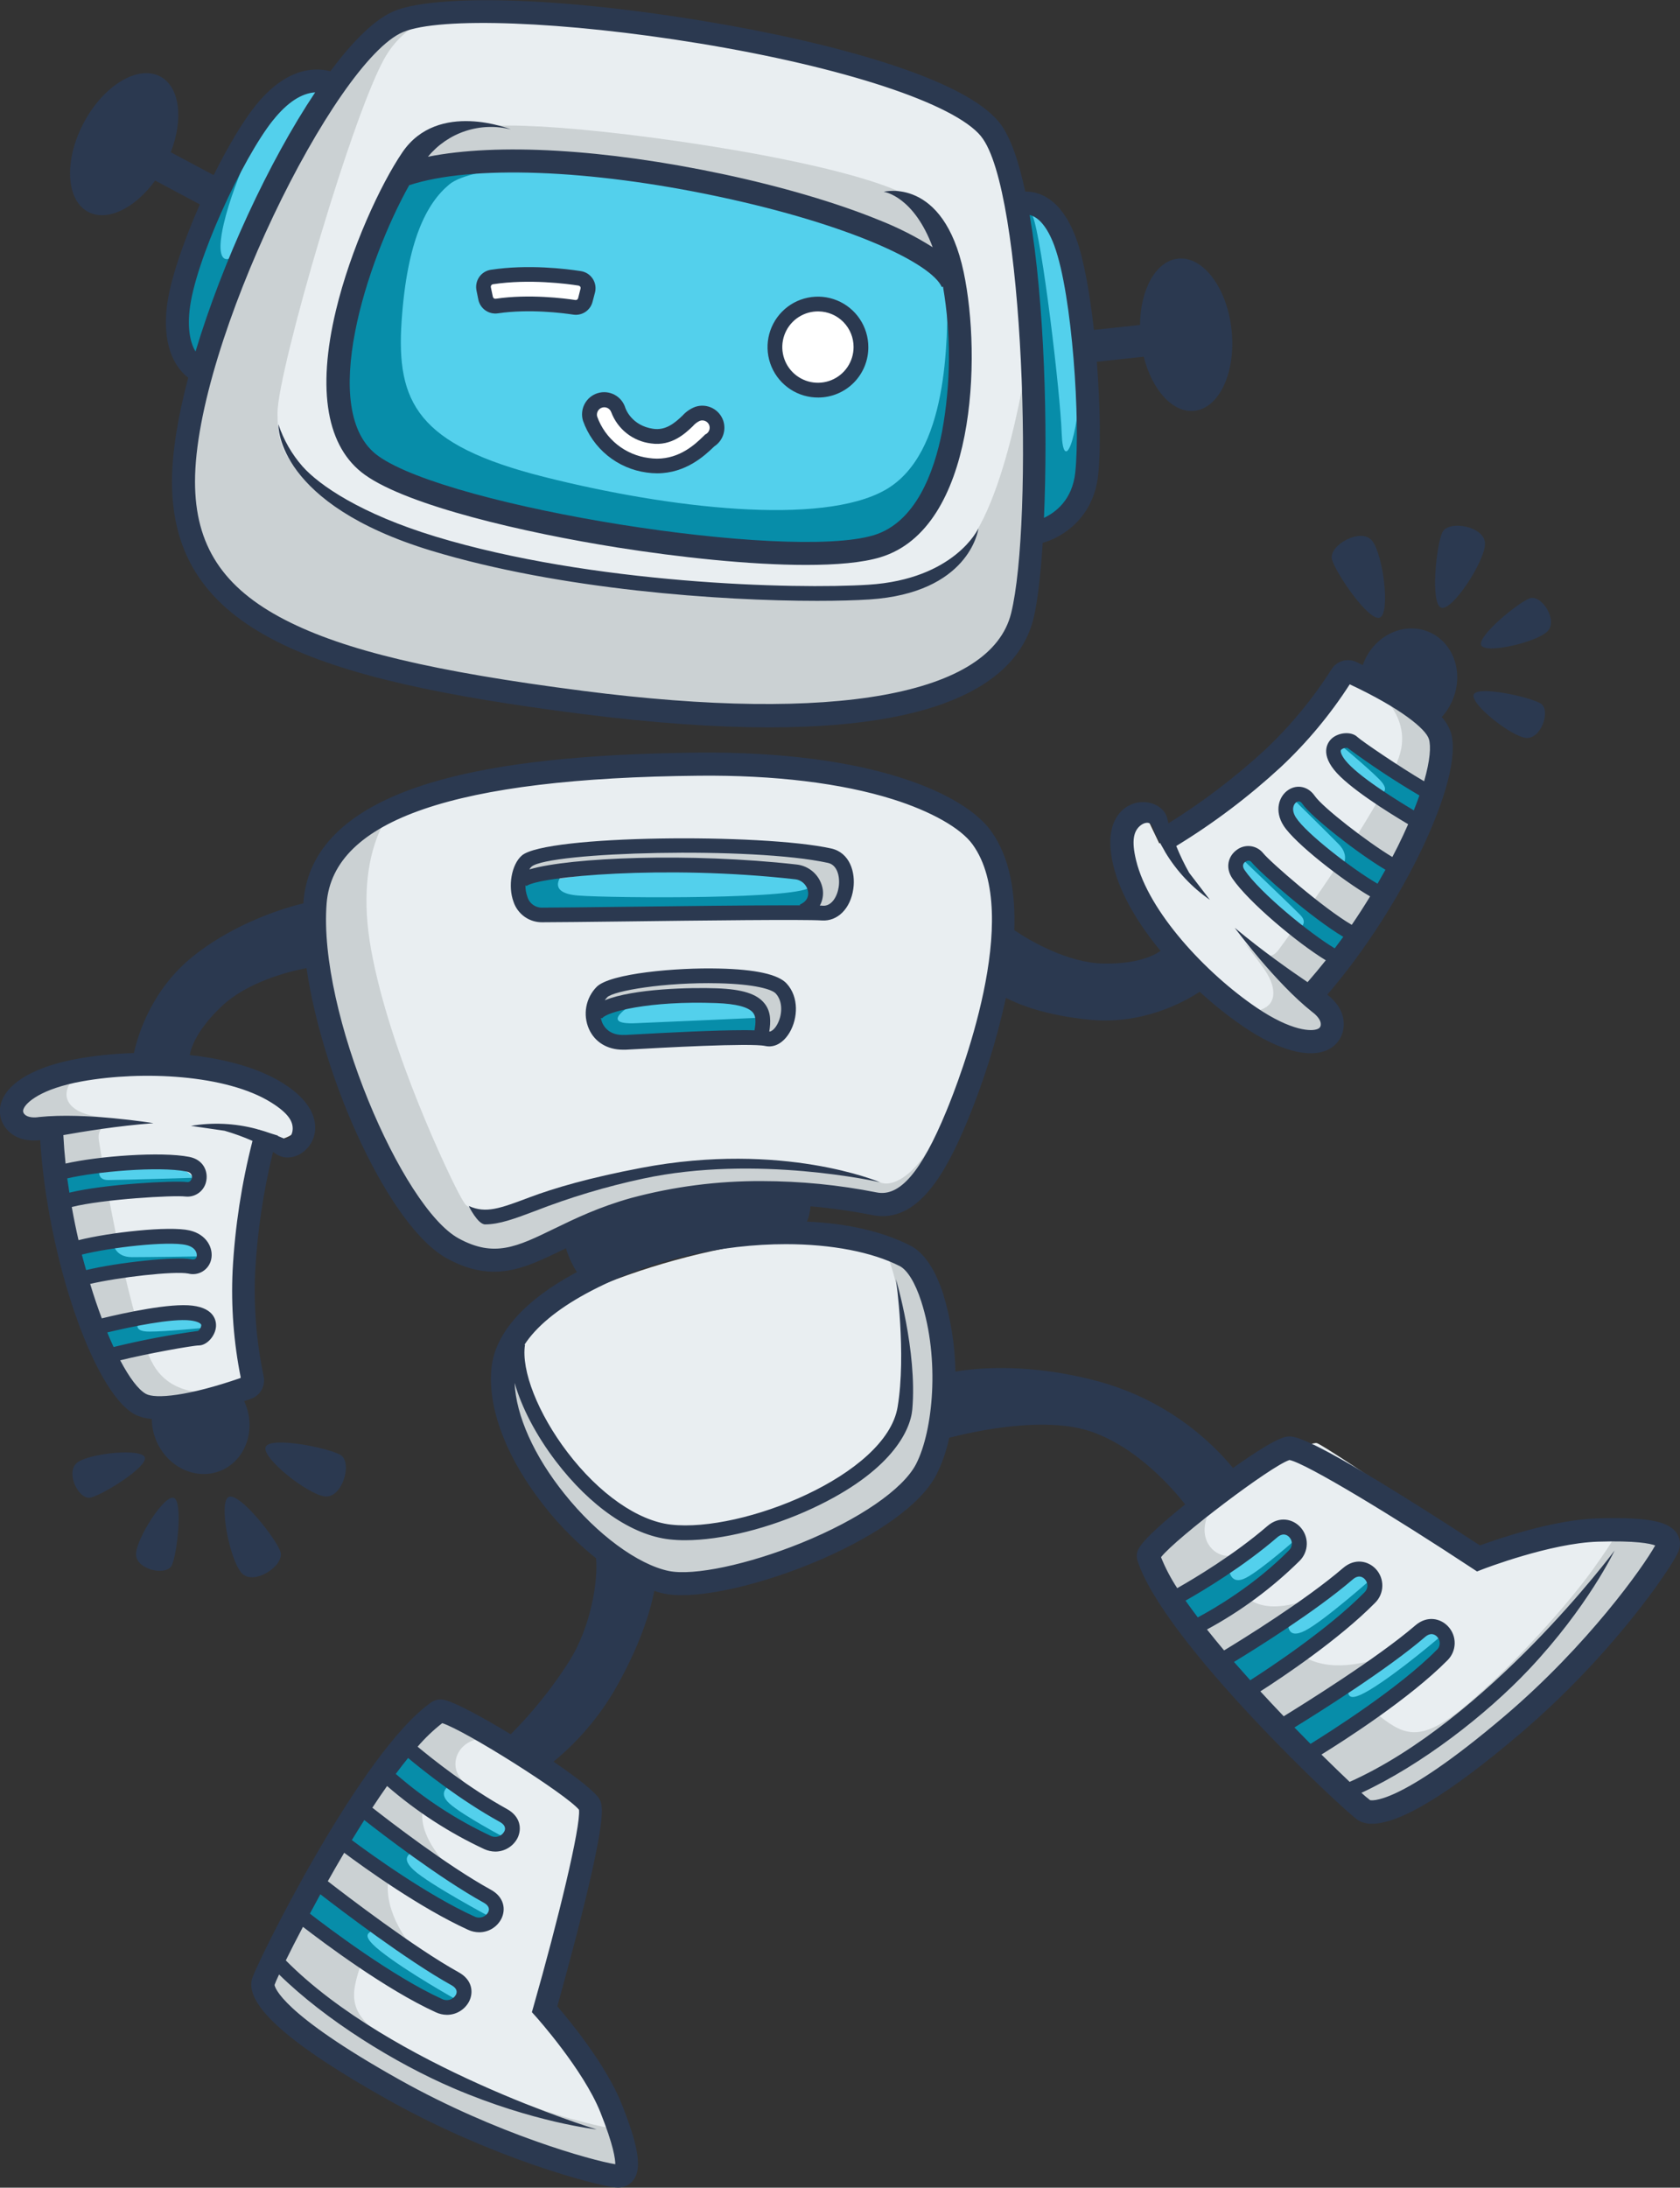 <svg width="282" height="367" viewBox="0 0 282 367" fill="none" xmlns="http://www.w3.org/2000/svg">
<rect x="0" y="0" width="282" height="367" fill="#333333" stroke="none"/>
<g clip-path="url(#clip0_2_87)">
<path d="M136.525 207.771C149.917 207.771 157.257 213.794 157.926 223.824C158.596 233.855 157.926 245.903 147.891 253.93C137.855 261.956 115.798 270.657 105.093 261.961C94.388 253.265 79.676 235.199 84.362 226.498C89.047 217.798 118.467 207.771 136.525 207.771Z" fill="#E9EEF1"/>
<path d="M168.622 149.565C171.089 166.837 158.591 201.75 149.229 201.75C139.868 201.75 120.475 193.723 103.085 204.428C85.696 215.133 75.665 214.463 66.303 198.406C56.941 182.349 48.913 151.574 57.592 140.869C66.271 130.164 113.767 126.816 132.491 128.825C151.215 130.834 166.633 135.516 168.622 149.565Z" fill="#E9EEF1"/>
<path d="M165.257 19.103C176.966 30.165 175.288 98.049 168.599 107.415C161.91 116.781 135.833 124.812 86.993 115.441C38.153 106.071 28.81 98.049 32.152 74.622C35.494 51.194 56.909 6.38 69.604 3.036C82.299 -0.307 153.241 7.728 165.257 19.103Z" fill="#E9EEF1"/>
<path d="M159.261 44.525C159.261 44.525 162.273 40.177 154.58 34.155C146.887 28.133 111.778 22.781 94.063 21.442C76.348 20.102 70.319 22.446 68.98 25.111L67.646 27.785C67.646 27.785 84.366 24.441 108.449 29.124C132.532 33.807 156.546 41.457 156.546 41.457L159.261 44.525Z" fill="#CBD1D3"/>
<path d="M172.638 58.909C172.638 58.909 168.622 87.68 160.26 93.367C151.898 99.054 141.202 100.389 128.168 99.389C115.134 98.389 82.358 96.71 65.303 88.349C48.248 79.988 46.58 76.305 46.58 69.279C46.58 62.252 59.618 17.451 64.969 9.067C66.491 6.67 68.627 4.725 71.156 3.435C73.685 2.144 76.513 1.555 79.346 1.729C79.346 1.729 67.311 -0.61 60.623 8.086C53.934 16.782 38.217 49.566 33.536 62.945C28.856 76.323 31.533 93.39 36.549 97.738C41.564 102.086 64.973 114.799 79.681 115.134C94.388 115.469 136.53 123.495 152.576 117.473C168.622 111.451 172.638 100.077 172.973 98.072C173.308 96.068 172.638 58.909 172.638 58.909Z" fill="#CBD1D3"/>
<path d="M141.876 146.221C141.876 150.904 140.757 153.133 138.529 153.133C136.301 153.133 91.715 153.803 89.712 153.133C87.708 152.463 85.251 147.111 87.479 144.657C89.707 142.203 134.517 141.758 138.084 143.098C141.651 144.437 141.876 146.221 141.876 146.221Z" fill="#CBD1D3"/>
<path d="M132.065 167.851C133.156 173.098 129.612 173.873 128.498 174.098C127.384 174.323 104.199 176.772 101.971 174.556C99.743 172.341 98.849 169.874 100.188 167.218C101.526 164.563 117.797 163.398 117.797 163.398C117.797 163.398 130.95 162.48 132.065 167.851Z" fill="#CBD1D3"/>
<path d="M158.839 186.445C155.038 197.067 149.743 199.356 147.707 198.324C145.672 197.292 130.52 194.388 117.591 195.283C104.662 196.177 85.265 204.873 81.698 203.538C78.131 202.204 78.576 203.08 77.017 200.195C75.458 197.31 65.422 176.552 62.305 159.375C59.187 142.199 66.317 135.292 66.317 135.292C66.317 135.292 52.475 140.644 52.934 149.565C53.392 158.486 61.402 189.261 64.079 194.168C66.757 199.076 75.669 208.441 75.669 208.441C75.669 208.441 84.811 211.785 89.267 209.776C93.723 207.767 115.798 201.062 120.699 200.41C125.6 199.759 130.061 199.521 130.061 199.521C130.061 199.521 144.998 202.419 149.234 201.75C153.47 201.08 156.812 196.173 157.028 195.283C157.243 194.393 158.839 186.445 158.839 186.445Z" fill="#CBD1D3"/>
<path d="M148.34 209.556C150.793 213.344 151.907 224.274 152.127 228.956C152.347 233.639 152.352 240.556 143.21 246.573C134.068 252.59 120.919 258.842 109.783 256.163C98.647 253.485 90.835 239.193 90.835 239.193L85.26 229.603C85.26 229.603 85.26 238.079 87.268 241.867C89.276 245.656 101.311 259.489 105.102 261.942C108.894 264.396 116.917 267.07 121.149 265.511C125.38 263.951 147.895 254.581 151.911 249.673C155.928 244.766 157.463 238.322 157.463 238.322L156.574 217.362L152.796 211.097L148.34 209.556Z" fill="#CBD1D3"/>
<path d="M159.261 44.526C162.928 52.217 160.265 80.988 153.576 87.345C146.887 93.702 116.44 93.032 91.715 87.345C66.99 81.657 55.602 79.314 56.272 64.596C56.941 49.878 64.982 31.142 68.976 29.138C72.969 27.134 103.085 24.79 126.824 31.812C150.564 38.834 159.261 44.526 159.261 44.526Z" fill="#53D0EC"/>
<path d="M55.602 14.085C55.602 14.085 52.595 9.402 45.906 18.433C39.217 27.464 31.528 40.847 30.19 49.208C28.851 57.569 33.857 60.583 33.857 60.583L55.602 14.085Z" fill="#53D0EC"/>
<path d="M171.3 34.825C171.3 34.825 175.981 32.147 178.323 40.847C180.666 49.548 183.678 67.449 180.501 79.24C177.324 91.032 173.624 89.014 173.624 89.014L171.3 34.825Z" fill="#53D0EC"/>
<path d="M129.836 145.886C136.645 146.244 140.202 150.569 135.521 152.239C130.84 153.908 92.05 155.027 89.712 153.133C89.042 152.581 88.544 151.848 88.279 151.021C88.014 150.193 87.993 149.308 88.217 148.469C88.217 148.469 104.424 144.547 129.836 145.886Z" fill="#53D0EC"/>
<path d="M126.824 168.631C129.305 171.841 128.498 173.648 123.157 174.318C117.816 174.987 102.76 176.996 101.086 172.648C99.413 168.3 108.422 167.296 108.422 167.296C108.422 167.296 124.486 165.622 126.824 168.631Z" fill="#53D0EC"/>
<path d="M159.04 48.539C159.04 57.014 159.261 76.195 148.56 82.213C137.86 88.23 112.447 85.336 91.252 79.984C70.058 74.631 66.495 67.495 67.412 53.891C68.329 40.288 71.648 34.045 75.44 30.922C79.231 27.799 94.608 27.574 93.939 27.574C93.269 27.574 71.424 24.675 66.743 30.922C62.062 37.169 54.259 61.922 58.032 70.173C61.805 78.424 68.522 81.098 68.522 81.098C68.522 81.098 116.014 92.917 127.159 93.142C138.304 93.367 148.785 92.472 152.374 88.459C155.964 84.446 160.627 72.177 160.627 72.177L159.04 48.539Z" fill="#078DA9"/>
<path d="M181.556 62.142C180.886 74.856 178.433 79.314 178.209 72.627C177.984 65.939 174.935 40.182 173.34 36.224C171.744 32.266 171.075 39.843 171.075 39.843L173.642 89.014L180.662 85.781L182.89 73.292L181.556 62.142Z" fill="#078DA9"/>
<path d="M41.11 40.732C38.882 44.301 35.76 45.415 37.544 37.614C39.327 29.812 44.879 18.878 44.879 18.878C44.879 18.878 33.509 32.926 31.281 46.085C29.053 59.243 33.509 62.922 33.509 62.922L41.11 40.732Z" fill="#078DA9"/>
<path d="M136.076 148.67C135.407 150.904 102.861 150.679 97.066 150.234C91.271 149.79 94.613 146.441 94.613 146.441C94.613 146.441 86.819 147.359 87.034 148.895C87.25 150.432 89.712 153.133 89.712 153.133C89.712 153.133 128.942 153.592 132.734 153.133C136.525 152.674 136.076 148.67 136.076 148.67Z" fill="#078DA9"/>
<path d="M127.384 170.736C127.384 170.736 112.672 171.406 106.652 171.653C100.632 171.901 105.313 168.975 107.11 167.86C108.908 166.746 99.087 169.869 99.532 171.208C99.977 172.548 102.43 174.997 103.544 174.772C104.658 174.547 124.055 173.657 126.503 173.657C128.952 173.657 127.384 170.736 127.384 170.736Z" fill="#078DA9"/>
<path d="M25.843 178.666C37.378 178.666 46.406 180.675 49.418 185.192C52.43 189.71 47.584 190.99 47.584 190.99L43.366 189.499C42.103 196.693 41.446 203.981 41.404 211.285C41.426 217.93 41.105 224.573 40.441 231.185C40.441 231.185 25.857 237.377 22.345 233.864C18.834 230.351 14.318 219.311 13.818 217.307C13.318 215.302 11.663 200.075 11.663 200.075L10.65 190.444C10.65 190.444 -0.225 189.21 2.283 185.197C4.791 181.184 11.796 178.666 25.843 178.666Z" fill="#E9EEF1"/>
<path d="M13.245 179.909C9.013 183.922 11.911 186.6 15.922 187.247C19.934 187.894 23.056 188.164 23.056 188.164C23.056 188.164 15.922 187.05 16.592 191.288C17.261 195.526 21.942 223.622 26.178 229.644C30.414 235.666 38.882 232.988 38.882 232.988C38.882 232.988 24.84 238.34 21.493 235.221C18.146 232.103 12.355 216.486 12.131 215.596C11.906 214.706 9.678 203.327 9.458 201.993C9.238 200.658 8.344 189.504 8.344 189.504C8.344 189.504 2.324 189.962 2.1 186.605C1.875 183.248 4.777 181.473 4.777 181.473L13.245 179.909Z" fill="#CBD1D3"/>
<path d="M31.308 196.526C33.958 198.273 31.528 199.076 27.512 199.076C23.496 199.076 9.458 201.974 9.458 201.974L10.127 197.388C10.127 197.388 25.426 192.641 31.308 196.526Z" fill="#53D0EC"/>
<path d="M33.087 208.441C35.54 210.895 33.312 212.679 31.529 212.23C29.745 211.78 15.253 215.128 13.914 214.683C12.576 214.238 12.356 210.001 12.356 210.001C12.356 210.001 21.273 208.216 23.725 207.992C26.178 207.767 33.087 208.441 33.087 208.441Z" fill="#53D0EC"/>
<path d="M33.532 220.93C35.934 222.21 34.646 224.274 33.312 224.274C31.978 224.274 17.926 227.617 17.926 227.617C17.926 227.617 16.142 223.604 16.592 222.934C17.041 222.265 30.19 219.146 33.532 220.93Z" fill="#53D0EC"/>
<path d="M32.207 197.59C32.207 197.59 20.379 197.957 18.151 197.957C15.922 197.957 16.812 195.728 16.812 195.728L7.675 197.957L9.458 201.974C9.458 201.974 24.17 198.626 27.512 199.076C29.063 199.317 30.625 199.47 32.193 199.534L32.207 197.59Z" fill="#078DA9"/>
<path d="M33.037 210.767C33.037 210.767 25.059 210.895 22.162 210.895C19.265 210.895 19.044 208.661 19.044 208.661L11.461 210.895L13.47 213.569L26.178 212.473L32.862 212.248L33.037 210.767Z" fill="#078DA9"/>
<path d="M23.276 221.82C23.276 221.82 22.162 223.384 25.059 223.384C27.957 223.384 34.646 222.714 34.646 222.714C34.646 222.714 33.312 224.943 32.642 224.719C31.973 224.494 19.044 227.617 19.044 227.617L16.592 222.934L24.17 220.93L23.276 221.82Z" fill="#078DA9"/>
<path d="M199.156 161.586C191.064 153.367 186.154 145.533 187.236 140.208C188.318 134.883 192.66 137.456 192.66 137.456L194.599 141.506C200.601 137.359 206.245 132.715 211.47 127.623C216.187 122.936 221.143 118.496 226.32 114.322C226.32 114.322 240.963 120.372 240.926 125.33C240.89 130.288 236.195 141.259 235.118 143.024C234.04 144.79 224.367 156.655 224.367 156.655L218.214 164.136C218.214 164.136 224.967 172.754 220.346 173.767C215.725 174.781 209.013 171.593 199.156 161.586Z" fill="#E9EEF1"/>
<path d="M208.871 169.704C214.702 169.901 214.574 165.961 212.236 162.632C209.898 159.302 207.862 156.921 207.862 156.921C207.862 156.921 212.075 162.788 214.624 159.339C217.173 155.89 233.88 132.829 235.209 125.587C236.539 118.345 228.676 114.18 228.676 114.18C228.676 114.18 242.343 120.436 242.467 125.009C242.591 129.582 235.539 144.671 235.063 145.455C234.586 146.24 228.048 155.812 227.269 156.921C226.489 158.031 219.159 166.48 219.159 166.48C219.159 166.48 223.702 170.456 221.474 172.965C219.246 175.474 215.945 174.657 215.945 174.657L208.871 169.704Z" fill="#CBD1D3"/>
<path d="M208.036 145.157C207.422 142.043 209.701 143.213 212.516 146.074C215.33 148.936 227.25 156.908 227.25 156.908L223.528 159.66C223.528 159.66 209.412 152.092 208.036 145.157Z" fill="#53D0EC"/>
<path d="M215.275 135.53C215.275 132.058 218.136 132.397 219.067 133.98C219.998 135.562 232.555 143.543 233.174 144.808C233.793 146.074 230.937 149.207 230.937 149.207C230.937 149.207 223.409 144.107 221.529 142.515C219.649 140.924 215.275 135.53 215.275 135.53Z" fill="#53D0EC"/>
<path d="M223.853 126.444C223.083 123.835 225.453 123.303 226.393 124.257C227.333 125.211 239.569 132.87 239.569 132.87C239.569 132.87 237.96 136.961 237.172 137.112C236.383 137.264 224.931 130.081 223.853 126.444Z" fill="#53D0EC"/>
<path d="M208.165 143.772C208.165 143.772 216.729 151.931 218.292 153.527C219.855 155.124 217.641 156.045 217.641 156.045L225.646 160.994L227.25 156.908C227.25 156.908 214.546 148.771 212.516 146.074C211.596 144.797 210.606 143.572 209.549 142.405L208.165 143.772Z" fill="#078DA9"/>
<path d="M216.963 133.929C216.963 133.929 222.652 139.525 224.688 141.593C226.723 143.662 225.288 145.382 225.288 145.382L232.193 149.216L232.688 145.909L222.978 137.654L218.127 133.044L216.963 133.929Z" fill="#078DA9"/>
<path d="M231.684 133.127C231.684 133.127 233.577 132.829 231.546 130.76C229.515 128.692 224.344 124.412 224.344 124.412C224.344 124.412 226.87 123.802 227.177 124.412C227.484 125.022 238.785 132.067 238.785 132.067L237.172 137.112L230.423 133.127H231.684Z" fill="#078DA9"/>
<path d="M70.984 289.067C76.485 286.058 99.573 302.615 99.573 304.624C99.573 306.633 92.05 336.729 92.05 336.729C92.05 336.729 109.971 359.304 103.269 363.069C96.566 366.835 58.436 346.764 52.934 342.27C49.176 339.116 45.629 335.719 42.316 332.102L70.984 289.067Z" fill="#E9EEF1"/>
<path d="M81.46 291.626C77.228 291.626 75.445 295.414 77.003 297.868C78.562 300.322 79.901 300.992 79.901 300.992C79.901 300.992 71.878 298.983 70.984 303.445C70.09 307.908 74.775 312.586 74.775 312.586C74.775 312.586 66.064 309.467 65.189 315.265C64.313 321.062 69.2 326.639 69.2 326.639C69.2 326.639 62.736 323.071 60.728 329.088C58.72 335.106 57.83 338.234 67.417 343.586C77.003 348.938 89.263 353.621 95.727 355.405C102.191 357.19 103.755 357.19 103.755 357.19C103.755 357.19 105.758 362.097 104.424 363.881C103.09 365.665 94.168 362.317 94.168 362.317L67.862 351.837C67.862 351.837 47.579 338.679 47.13 337.789L43.788 331.097C43.788 331.097 56.716 309.912 56.716 308.798C56.716 307.683 69.2 290.062 69.2 290.062L74.106 287.163L81.46 291.626Z" fill="#CBD1D3"/>
<path d="M68.063 293.653C68.063 293.653 76.774 299.23 81.886 302.574C86.998 305.918 85.453 309.49 83.22 309.49C80.987 309.49 72.075 303.913 72.075 303.913L65.386 298.786L68.063 293.653Z" fill="#53D0EC"/>
<path d="M61.622 304.115C62.291 304.335 70.984 311.912 75.445 314.595C79.905 317.278 82.78 318.608 83.023 319.947C83.266 321.287 81.909 322.621 79.901 322.401C77.893 322.181 70.539 318.383 70.539 318.383L57.83 309.669L61.622 304.115Z" fill="#53D0EC"/>
<path d="M54.488 316.379C54.488 316.379 65.409 325.093 70.076 327.529C74.743 329.964 77.87 332.657 77.654 333.776C77.439 334.895 76.316 336.894 74.308 336.45C72.299 336.005 63.607 330.872 63.607 330.872L50.458 321.287L54.488 316.379Z" fill="#53D0EC"/>
<path d="M75.665 299.428C75.665 299.428 73.212 300.547 75.445 302.551C77.677 304.555 84.806 308.33 84.806 308.33C84.806 308.33 82.353 310.114 81.909 309.449C81.464 308.784 64.744 297.85 64.744 297.85C64.744 297.85 66.527 293.194 68.063 293.653C69.599 294.112 75.665 299.428 75.665 299.428Z" fill="#078DA9"/>
<path d="M69.645 310.582C69.645 310.582 66.748 311.252 69.425 313.701C72.102 316.15 82.129 321.498 82.129 321.498C82.129 321.498 81.015 322.837 79.901 322.392C78.787 321.947 56.716 308.789 56.716 308.789L60.728 303.445L69.645 310.582Z" fill="#078DA9"/>
<path d="M63.405 323.291C63.181 324.208 59.394 323.75 63.864 327.304C68.334 330.859 76.792 335.56 76.792 335.56C76.792 335.56 75.458 336.45 74.34 336.45C73.221 336.45 50.499 321.287 50.499 321.287L52.728 316.379L63.405 323.291Z" fill="#078DA9"/>
<path d="M192.925 263.3C192.008 257.081 219.177 241.4 221.061 242.097C222.945 242.794 248.546 260.314 248.546 260.314C248.546 260.314 275.93 251.352 277.131 258.938C278.332 266.524 246.272 295.318 240.119 298.923C236.545 301.046 232.755 302.783 228.814 304.106L192.925 263.3Z" fill="#E9EEF1"/>
<path d="M202.59 254.572C201.118 258.548 204.052 261.539 206.89 260.924C209.728 260.309 210.824 259.291 210.824 259.291C210.824 259.291 206.157 266.121 210.026 268.51C213.895 270.9 219.915 268.134 219.915 268.134C219.915 268.134 213.955 275.202 219.09 278.055C224.225 280.907 231.143 278.243 231.143 278.243C231.143 278.243 225.554 283.068 230.501 287.039C235.448 291.011 238.061 292.938 246.41 285.806C254.758 278.674 263.409 268.799 267.329 263.355C271.249 257.911 271.79 256.448 271.79 256.448C271.79 256.448 277.085 256.273 278.296 258.149C279.506 260.025 273.253 267.226 273.253 267.226L254.286 288.255C254.286 288.255 234.902 302.711 233.912 302.821L226.48 303.633C226.48 303.633 211.117 284.141 210.072 283.751C209.027 283.361 195.14 265.754 195.14 265.754L192.912 259.956L202.59 254.572Z" fill="#CBD1D3"/>
<path d="M197.808 268.487C197.808 268.487 206.06 262.268 210.97 258.622C215.881 254.976 218.691 257.677 217.916 259.768C217.141 261.86 208.811 268.286 208.811 268.286L201.677 272.78L197.808 268.487Z" fill="#53D0EC"/>
<path d="M207.399 277.523C207.858 276.977 217.967 271.455 222.029 268.203C226.091 264.951 228.346 262.699 229.676 262.951C231.005 263.204 231.798 264.928 230.891 266.735C229.983 268.542 223.876 274.119 223.876 274.119L211.305 283.017L207.399 277.523Z" fill="#53D0EC"/>
<path d="M216.417 288.48C216.417 288.48 228.365 281.27 232.289 277.715C236.213 274.161 239.812 272.179 240.78 272.775C241.747 273.372 243.237 275.115 242.123 276.844C241.009 278.573 233.178 284.939 233.178 284.939L219.622 293.942L216.417 288.48Z" fill="#53D0EC"/>
<path d="M206.331 263.383C206.331 263.383 206.523 266.07 209.178 264.676C211.832 263.282 217.889 257.911 217.889 257.911C217.889 257.911 218.709 260.828 217.93 261.016C217.151 261.204 201.095 273.087 201.095 273.087C201.095 273.087 197.322 269.785 198.285 268.501C199.248 267.217 206.331 263.383 206.331 263.383Z" fill="#078DA9"/>
<path d="M216.252 272.244C216.252 272.244 215.871 275.197 219.099 273.537C222.327 271.877 230.817 264.332 230.817 264.332C230.817 264.332 231.684 265.841 230.877 266.735C230.07 267.63 210.072 283.751 210.072 283.751L206.45 278.128L216.252 272.244Z" fill="#078DA9"/>
<path d="M225.994 282.517C226.755 283.036 225.018 286.434 229.914 283.494C234.811 280.554 242.141 274.234 242.141 274.234C242.141 274.234 242.513 275.798 242.141 276.844C241.77 277.89 219.64 293.947 219.64 293.947L215.816 290.154L225.994 282.517Z" fill="#078DA9"/>
<path d="M137.639 65.27C133.945 65.27 130.951 62.124 130.951 58.243C130.951 54.363 133.945 51.217 137.639 51.217C141.334 51.217 144.328 54.363 144.328 58.243C144.328 62.124 141.334 65.27 137.639 65.27Z" fill="white"/>
<path d="M98.624 46.979C95.282 45.865 82.12 45.415 81.46 46.979C80.799 48.543 82.376 50.547 82.376 50.547L91.293 50.768L97.758 51.437L98.624 46.979Z" fill="white"/>
<path d="M116.459 69.724C116.459 69.724 113.341 73.962 109.123 72.847C104.905 71.733 102.879 67.274 102.879 67.274L99.092 68.164L100.206 73.072L105.332 77.085L112.021 77.979L117.577 75.525L120.695 71.733L118.691 68.834L116.459 69.724Z" fill="white"/>
<path d="M147.785 93.481C144.778 94.399 140.395 94.77 135.288 94.77C125.816 94.77 113.864 93.468 103.654 91.849C87.901 89.349 68.494 84.831 61.26 79.662C54.841 75.076 53.163 65.545 56.386 52.084C58.848 41.801 63.868 30.945 67.554 25.537C73.542 16.754 85.746 21.708 85.746 21.708C83.231 21.075 80.589 21.17 78.126 21.982C75.663 22.794 73.482 24.29 71.836 26.294C83.477 23.969 101.439 24.982 121.35 29.206C131.184 31.293 140.464 34.022 147.483 36.889C150.646 38.126 153.684 39.661 156.556 41.475C153.415 33.027 148.578 32.206 148.34 32.174C148.34 32.174 158.348 29.578 161.759 45.654C164.776 59.927 163.79 88.638 147.785 93.481ZM158.289 48.075L158.091 48.162C156.349 44.2 142.889 37.71 120.534 32.963C98.913 28.376 79.103 27.656 68.687 31.069C61.668 43.59 53.186 69.136 63.511 76.507C75.522 85.102 132.248 94.142 146.662 89.785C153.727 87.643 156.799 79.167 158.124 72.439C159.611 64.394 159.667 56.149 158.289 48.084V48.075Z" fill="#2B3950"/>
<path d="M145.947 100.563C143.655 100.71 140.679 100.797 137.135 100.797C121.153 100.797 94.109 98.962 72.405 92.385C46.557 84.533 46.731 71.663 46.731 71.186C47.599 73.792 48.98 76.197 50.793 78.259C53.599 81.41 60.577 86.207 73.111 90.014C99.303 97.967 133.376 98.889 145.777 98.091C160.265 97.173 164.23 88.661 164.23 88.661C164.18 89.097 162.552 99.471 145.947 100.563Z" fill="#2B3950"/>
<path d="M200.463 68.916C196.85 69.306 193.379 65.412 191.981 59.84L184.114 60.688C184.691 68.137 184.783 75.452 184.343 79.63C183.577 86.909 178.319 90.152 175.027 91.064C174.669 96.632 174.138 101.132 173.464 103.824C171.24 112.735 161.218 122.023 129.107 122.023C120.287 122.023 109.788 121.321 97.336 119.73C52.934 114.01 28.869 106.113 28.869 80.795C28.869 75.883 29.873 69.861 31.593 63.367C29.928 62.087 27.224 58.863 27.975 51.717C28.434 47.309 30.726 40.709 33.541 34.288L26.045 30.289C22.671 34.94 17.995 37.251 14.785 35.541C11.049 33.55 10.728 26.849 14.066 20.579C17.403 14.31 23.148 10.842 26.902 12.833C30.194 14.59 30.836 19.992 28.663 25.538L35.865 29.381C38.227 24.643 40.739 20.401 42.848 17.763C46.768 12.861 51.1 10.884 55.465 11.948C59.265 6.834 62.965 3.183 66.17 1.858C72.02 -0.596 90.308 -1.041 117.976 3.504C129.571 5.407 140.152 7.834 148.578 10.517C158.422 13.659 164.849 17.007 167.682 20.474C169.516 22.694 170.956 26.835 172.097 32.137C173.013 32.127 173.921 32.303 174.766 32.656C177.251 33.697 179.227 36.164 180.639 39.994C181.95 43.553 182.931 49.245 183.623 55.345L191.357 54.515C191.412 48.552 194.021 43.787 197.73 43.388C201.943 42.929 205.982 48.295 206.73 55.363C207.477 62.431 204.685 68.481 200.463 68.916ZM45.846 20.144C40.711 26.565 32.684 43.865 31.817 52.093C31.441 55.671 32.097 57.78 32.821 58.973C37.346 43.925 45.149 27.088 52.907 15.493C50.591 15.645 48.221 17.186 45.846 20.158V20.144ZM164.68 22.868C160.187 17.364 141.601 11.251 117.334 7.274C94.764 3.568 73.863 2.77 67.646 5.38C56.23 10.168 32.734 57.565 32.734 80.795C32.734 91.459 37.397 98.618 47.863 103.998C57.785 109.103 72.726 112.662 97.836 115.895C140.092 121.34 166.293 116.616 169.718 102.902C173.51 87.657 171.969 31.793 164.68 22.882V22.868ZM176.998 41.274C175.747 37.884 174.321 36.646 173.331 36.228C173.171 36.158 173.005 36.102 172.836 36.059C175.339 50.703 175.903 71.618 175.238 86.872C177.145 85.987 180.001 83.891 180.492 79.245C181.377 70.921 180.001 49.451 176.998 41.287V41.274Z" fill="#2B3950"/>
<path d="M137.41 66.687C135.733 66.71 134.086 66.233 132.68 65.317C131.274 64.401 130.172 63.088 129.514 61.544C128.856 60 128.672 58.295 128.986 56.646C129.299 54.997 130.096 53.478 131.274 52.283C132.452 51.088 133.959 50.271 135.603 49.935C137.247 49.599 138.953 49.76 140.506 50.397C142.058 51.034 143.386 52.118 144.32 53.512C145.255 54.906 145.754 56.547 145.754 58.225C145.766 60.453 144.895 62.595 143.331 64.182C141.767 65.768 139.637 66.669 137.41 66.687ZM137.41 52.24C136.222 52.217 135.055 52.549 134.056 53.192C133.057 53.836 132.272 54.763 131.802 55.854C131.331 56.946 131.196 58.153 131.414 59.321C131.632 60.489 132.192 61.567 133.024 62.415C133.856 63.264 134.922 63.845 136.086 64.086C137.249 64.326 138.458 64.215 139.558 63.765C140.658 63.316 141.599 62.549 142.262 61.562C142.924 60.575 143.278 59.414 143.279 58.225C143.285 56.656 142.672 55.147 141.574 54.026C140.475 52.906 138.979 52.264 137.41 52.24Z" fill="#2B3950"/>
<path d="M99.468 50.607C99.314 51.236 98.954 51.795 98.445 52.195C97.937 52.594 97.309 52.812 96.662 52.813C96.509 52.813 96.355 52.801 96.204 52.776C94.576 52.529 88.868 51.781 83.568 52.566C82.838 52.672 82.095 52.497 81.488 52.077C80.881 51.656 80.457 51.021 80.3 50.3L79.983 48.736C79.902 48.347 79.901 47.945 79.98 47.556C80.059 47.166 80.216 46.797 80.442 46.47C80.666 46.147 80.953 45.873 81.287 45.665C81.62 45.456 81.992 45.319 82.381 45.259C88.644 44.305 95.044 45.099 97.51 45.484C97.909 45.546 98.291 45.69 98.631 45.908C98.971 46.126 99.261 46.413 99.484 46.749C99.707 47.086 99.857 47.466 99.924 47.864C99.992 48.262 99.975 48.67 99.876 49.062L99.468 50.607ZM97.4 48.094C97.331 47.998 97.228 47.932 97.111 47.91C95.278 47.621 88.832 46.759 82.739 47.685C82.683 47.694 82.63 47.714 82.583 47.744C82.535 47.774 82.495 47.813 82.464 47.86C82.429 47.909 82.404 47.965 82.393 48.025C82.381 48.084 82.382 48.145 82.395 48.204L82.73 49.786C82.752 49.894 82.815 49.988 82.906 50.05C82.996 50.111 83.107 50.135 83.215 50.116C88.845 49.282 94.874 50.071 96.589 50.332C96.692 50.344 96.796 50.317 96.88 50.257C96.965 50.197 97.024 50.108 97.047 50.006L97.442 48.442C97.476 48.326 97.463 48.2 97.405 48.094H97.4Z" fill="#2B3950"/>
<path d="M119.906 74.879L119.704 75.071C118.329 76.369 115.161 79.401 110.311 79.401C109.72 79.401 109.13 79.358 108.545 79.272C106.139 78.949 103.869 77.968 101.984 76.437C100.099 74.906 98.674 72.884 97.863 70.595C97.575 69.653 97.672 68.634 98.133 67.764C98.595 66.894 99.383 66.242 100.325 65.953C101.267 65.664 102.285 65.762 103.155 66.224C104.025 66.685 104.676 67.474 104.965 68.416C105.002 68.535 105.983 71.393 109.632 71.934C111.713 72.241 113.217 71.017 114.579 69.705C115.165 69.056 115.897 68.556 116.715 68.246C117.649 67.936 118.668 68.008 119.548 68.449C120.429 68.889 121.098 69.661 121.41 70.595C121.665 71.375 121.656 72.217 121.384 72.992C121.112 73.766 120.593 74.429 119.906 74.879ZM119.067 71.37C118.962 71.059 118.738 70.802 118.444 70.656C118.151 70.509 117.811 70.484 117.499 70.586C117.031 70.795 116.617 71.109 116.289 71.503C115.046 72.691 112.727 74.897 109.274 74.388C107.791 74.209 106.384 73.626 105.208 72.704C104.032 71.781 103.131 70.554 102.604 69.155C102.499 68.852 102.281 68.601 101.995 68.456C101.709 68.311 101.378 68.282 101.072 68.376C100.765 68.469 100.507 68.679 100.352 68.959C100.196 69.24 100.155 69.57 100.238 69.879C100.901 71.727 102.063 73.355 103.594 74.583C105.125 75.811 106.965 76.591 108.912 76.837C109.368 76.905 109.827 76.94 110.288 76.942C114.148 76.942 116.734 74.48 117.976 73.273L118.081 73.172L118.292 72.971L118.32 72.948V72.916L118.508 72.819C118.75 72.678 118.938 72.459 119.04 72.197C119.141 71.936 119.151 71.647 119.067 71.379V71.37Z" fill="#2B3950"/>
<path d="M88.914 200.851C93.04 199.305 98.872 197.585 107.665 195.915C131.427 191.398 147.694 198.323 147.694 198.323C147.492 198.278 126.966 193.622 107.922 197.727C101.74 199.049 95.675 200.868 89.785 203.167C86.37 204.451 83.825 205.4 81.427 205.4C80.185 205.4 78.677 202.309 78.677 202.309C81.579 203.607 83.876 202.745 88.914 200.851Z" fill="#2B3950"/>
<path d="M137.965 154.413C134.971 154.215 117.641 154.413 104.988 154.578C98.762 154.651 93.384 154.715 91.115 154.715C90.035 154.75 88.974 154.434 88.088 153.816C87.203 153.198 86.54 152.31 86.2 151.285C85.219 148.629 85.874 144.992 87.603 143.511C91.619 140.071 127.824 139.768 139.515 142.336C142.637 143.024 143.641 146.331 143.233 149.12C142.765 152.413 140.597 154.587 137.965 154.413ZM88.52 150.427C88.679 150.983 89.022 151.468 89.494 151.801C89.966 152.135 90.538 152.297 91.115 152.261C93.37 152.261 98.739 152.193 104.956 152.119C114.304 152.005 125.238 151.872 132.055 151.872H134.316L134.261 151.743C135.714 151.138 135.719 150.023 135.636 149.569C135.548 149.02 135.276 148.516 134.866 148.14C134.456 147.763 133.931 147.537 133.376 147.496C111.603 145.038 90.28 147.065 88.364 148.647L88.199 148.478C88.185 149.142 88.294 149.803 88.52 150.427ZM138.987 144.758C126.283 141.969 92.128 142.891 89.217 145.391C89.072 145.522 88.95 145.677 88.859 145.85C95.773 143.818 115.908 143.024 133.674 145.024C134.772 145.133 135.802 145.604 136.604 146.361C137.407 147.119 137.935 148.121 138.107 149.211C138.243 150.143 138.07 151.093 137.617 151.917C137.809 151.917 137.988 151.917 138.13 151.945C139.625 152.023 140.555 150.367 140.785 148.771C141.023 147.079 140.564 145.102 138.987 144.758Z" fill="#2B3950"/>
<path d="M120.676 162.48C126.811 162.613 130.634 163.457 132.042 164.994C134.151 167.287 133.908 170.841 132.573 173.148C131.537 174.942 129.997 175.813 128.447 175.469C126.013 174.923 110.714 175.781 105.685 176.061L105.02 176.097H104.561C101.953 176.097 99.844 174.822 98.863 172.625C98.342 171.451 98.187 170.148 98.418 168.884C98.65 167.621 99.257 166.457 100.16 165.544C102.42 163.292 113.524 162.301 120.676 162.48ZM104.887 173.625L105.552 173.589C112.704 173.19 120.126 172.818 124.775 172.818C125.467 172.818 126.091 172.818 126.65 172.846C126.884 171.47 126.907 170.511 126.398 169.883C125.637 168.938 123.569 168.397 120.25 168.273C108.972 167.846 101.65 169.773 101.05 170.873C101.054 170.849 101.054 170.824 101.05 170.8L100.862 170.777C100.912 171.07 100.997 171.357 101.114 171.63C101.49 172.419 102.448 173.749 104.887 173.612V173.625ZM101.921 167.31C101.771 167.462 101.635 167.626 101.513 167.8C106.363 165.833 115.982 165.636 120.342 165.796C124.582 165.957 127.044 166.714 128.328 168.333C129.456 169.736 129.378 171.47 129.126 173.057C129.52 173.057 130.043 172.598 130.428 171.91C131.29 170.419 131.505 168.076 130.217 166.668C129.566 165.961 126.664 165.085 120.621 164.952C111.493 164.741 102.984 166.232 101.921 167.296V167.31Z" fill="#2B3950"/>
<path d="M0.27 184.78C1.435 181.468 6.12 178.849 13.107 177.597C16.205 177.061 19.336 176.745 22.478 176.653C23.175 173.488 25.486 165.966 32.436 160.403C39.772 154.541 48.395 152.147 50.944 151.537C50.944 151.432 50.944 151.321 50.944 151.216C51.701 141.85 59.197 135.062 73.249 131.035C83.844 127.999 98.23 126.449 117.229 126.256C146.291 126.004 161.846 133.164 166.348 139.397C169.507 143.777 170.475 149.735 170.259 156.032C172.781 157.788 179.268 161.558 185.287 161.646C190.89 161.724 193.664 160.329 194.805 159.522C191.046 154.972 188.057 150.005 186.892 145.249C185.59 139.919 186.97 137.255 188.35 135.957C189.008 135.334 189.82 134.898 190.702 134.692C191.583 134.485 192.504 134.517 193.37 134.783C193.999 134.97 194.574 135.305 195.048 135.76C195.512 136.211 195.831 136.791 195.965 137.424C196.015 137.658 196.07 137.883 196.13 138.122C201.896 134.532 207.314 130.41 212.314 125.811C216.587 121.793 220.34 117.255 223.487 112.304C223.906 111.621 224.561 111.115 225.328 110.882C226.096 110.65 226.921 110.707 227.649 111.043C228.025 111.217 228.397 111.392 228.754 111.566C228.809 111.419 228.855 111.277 228.915 111.13C230.749 106.594 235.627 104.283 239.762 105.975C243.897 107.667 245.749 112.717 243.888 117.253C243.456 118.373 242.817 119.402 242.004 120.285C242.689 121.039 243.213 121.926 243.544 122.89C245.837 130.522 235.439 152.17 222.799 166.856C223.858 167.677 225.687 169.47 225.55 172.043C225.524 172.886 225.27 173.707 224.814 174.417C224.357 175.126 223.716 175.698 222.959 176.07C219.814 177.634 214.629 176.235 208.747 172.24C206.152 170.465 203.688 168.504 201.375 166.374C198.67 168.158 191.747 171.933 182.908 171.066C175.527 170.346 171.029 168.534 168.847 167.397C167.318 174.421 165.17 181.295 162.429 187.94C158.816 196.654 154.094 205.368 146.424 203.841C142.995 203.162 139.531 202.67 136.049 202.369C135.99 203.25 135.789 204.116 135.453 204.933C141.871 205.212 147.882 206.46 152.792 208.95C155.084 210.12 156.959 212.863 158.334 217.11C159.611 221.321 160.297 225.689 160.375 230.089C164.207 229.447 172.927 228.649 184.407 231.741C193.238 234.157 201.116 239.225 206.977 246.261C210.434 243.794 214.313 241.276 215.954 241.019C217.027 240.858 218.65 240.606 234.425 250.343C240.445 254.063 246.3 257.879 248.418 259.255C251.411 258.159 260.75 254.948 268.095 254.719C277.64 254.416 280.35 255.517 281.487 257.255C281.8 257.737 281.978 258.295 282.002 258.869C282.026 259.443 281.896 260.014 281.624 260.521C280.249 263.415 270.538 277.77 255.107 290.883C243.324 300.9 235.012 305.945 230.318 305.945C229.492 305.972 228.675 305.766 227.961 305.349C225.857 304.055 195.231 275.413 190.913 261.727C190.81 261.358 190.79 260.97 190.856 260.592C190.922 260.215 191.071 259.856 191.293 259.544C192.329 257.883 195.878 254.833 198.94 252.375C196.882 249.747 190.904 242.826 183.174 240.166C175.444 237.506 163.749 240.065 159.334 241.193C158.884 243.334 158.166 245.41 157.197 247.371C151.829 257.81 126.412 267.602 114.423 267.602C113.431 267.613 112.44 267.526 111.466 267.341C110.929 267.231 110.379 267.075 109.825 266.882C109.366 269.35 107.949 274.798 104.034 281.976C101.254 287.18 97.474 291.785 92.912 295.525C96.813 298.18 99.949 300.62 100.609 301.803C101.132 302.744 101.921 304.165 97.597 321.383C95.974 327.845 94.219 334.166 93.545 336.569C95.635 338.995 101.724 346.379 104.323 352.888C107.207 360.093 107.784 363.817 106.317 365.73C106.012 366.13 105.616 366.452 105.161 366.669C104.707 366.886 104.207 366.992 103.704 366.977C103.542 366.977 103.38 366.968 103.218 366.95C99.972 366.587 82.913 362.189 65.166 352.273C48.661 343.04 41.184 336.431 42.275 332.06C42.848 329.767 60.678 293.534 72.533 285.485C72.859 285.291 73.222 285.166 73.598 285.118C73.974 285.071 74.356 285.102 74.72 285.21C76.462 285.627 80.964 288.039 85.723 290.938C89.44 287.216 92.739 283.099 95.562 278.66C99.372 272.578 100.394 264.818 100.05 261.41C96.947 258.929 94.128 256.111 91.647 253.008C85.095 244.858 81.762 236.254 82.509 229.392C83.133 223.673 87.965 218.21 96.483 213.587L96.832 213.408C96.046 212.161 95.429 210.815 94.998 209.404L94.608 209.592C90.482 211.597 86.901 213.34 82.908 213.34C80.515 213.34 77.966 212.711 75.069 211.138C65.441 205.91 54.25 181.422 51.449 162.412C48.212 162.999 41.362 164.847 37.186 168.833C33.124 172.681 32.102 175.621 31.849 176.996C37.709 177.629 43.311 179.102 47.469 181.698C52.118 184.605 52.971 187.477 52.907 189.371C52.871 190.274 52.598 191.151 52.115 191.915C51.632 192.678 50.956 193.3 50.156 193.719C49.572 194.016 48.927 194.173 48.272 194.177C47.62 194.185 46.982 193.998 46.438 193.641L45.828 193.251C44.206 199.85 43.201 206.586 42.825 213.372C42.567 219.233 43.044 225.104 44.246 230.846C44.422 231.628 44.305 232.448 43.917 233.15C43.529 233.851 42.898 234.386 42.142 234.653L40.986 235.052C41.051 235.19 41.115 235.327 41.175 235.474C43.008 240.019 41.147 245.064 37.002 246.738C32.858 248.412 28.012 246.092 26.174 241.546C25.723 240.43 25.486 239.238 25.477 238.033C24.459 237.973 23.465 237.703 22.556 237.24C15.592 233.369 7.941 210.638 6.749 191.265C5.414 191.421 2.852 191.412 1.16 189.472C0.601 188.843 0.223 188.075 0.066 187.249C-0.09 186.422 -0.02 185.569 0.27 184.78ZM238.258 133.443C234.1 130.997 230.072 128.335 226.191 125.468C225.999 125.436 225.802 125.448 225.614 125.503C225.427 125.557 225.255 125.653 225.109 125.784C224.944 126.009 225.109 126.655 225.857 127.586C227.874 130.118 233.935 133.925 237.318 135.943C237.667 135.067 237.983 134.232 238.258 133.443ZM232.555 145.909C227.842 143.112 220.094 137.021 218.627 134.874C218.32 134.416 217.976 134.324 217.609 134.567C217.123 134.893 216.692 135.851 217.545 137.163C219.237 139.8 227.008 145.813 231.23 148.249C231.682 147.472 232.124 146.692 232.555 145.909ZM225.481 157.16C220.305 154.105 211.502 146.414 210.086 144.639C209.664 144.112 209.045 144.566 209.017 144.584C208.756 144.777 208.399 145.212 208.917 145.96C211.58 149.849 219.865 156.587 224.046 159.091C224.529 158.458 225.007 157.814 225.481 157.16ZM210.906 169.021C216.765 172.993 220.227 173.093 221.24 172.589C221.388 172.525 221.511 172.416 221.594 172.278C221.676 172.139 221.713 171.979 221.698 171.818C221.735 171.043 220.86 170.195 220.3 169.791C214.102 164.902 207.252 155.637 207.252 155.637C211.777 159.439 216.756 162.921 219.484 164.764C220.514 163.584 221.533 162.361 222.542 161.095C217.751 158.178 209.586 151.34 206.881 147.391C205.542 145.442 206.29 143.547 207.55 142.612C208.212 142.092 209.052 141.854 209.888 141.947C210.724 142.041 211.489 142.459 212.02 143.112C213.212 144.602 222.239 152.459 226.902 155.147C227.966 153.592 228.993 151.996 229.983 150.377C225.307 147.661 217.361 141.465 215.468 138.525C213.863 136.026 214.67 133.567 216.247 132.522C217.742 131.526 219.603 131.939 220.672 133.494C222.047 135.484 229.575 141.291 233.715 143.768C234.022 143.176 234.325 142.58 234.632 141.988C235.278 140.676 235.856 139.442 236.369 138.268C232.931 136.232 226.283 132.081 223.94 129.15C221.524 126.123 223.023 124.371 223.528 123.904C224.729 122.817 226.87 122.684 227.846 123.633C228.58 124.321 235.044 128.724 239.047 131.063C240.064 127.531 240.211 125.174 239.858 124C239.34 122.266 235.031 118.767 226.563 114.799C223.29 119.882 219.405 124.543 214.996 128.678C209.595 133.661 203.715 138.098 197.441 141.924C198.066 143.467 198.791 144.969 199.61 146.419L203.085 150.95C200.06 148.852 197.513 146.137 195.612 142.983L195.406 142.603C195.03 141.974 194.663 141.305 194.319 140.598L193.769 139.589L193.829 139.553C193.691 139.241 193.554 138.92 193.425 138.594C192.967 137.677 191.912 137.998 191.247 138.644C190.363 139.498 189.872 140.938 190.706 144.35C192.802 152.977 202.457 163.297 210.906 169.021ZM241.165 276.803C241.318 276.661 241.441 276.491 241.527 276.301C241.613 276.112 241.66 275.907 241.666 275.698C241.671 275.49 241.635 275.283 241.559 275.089C241.484 274.895 241.37 274.718 241.224 274.569C240.963 274.289 240.239 273.73 239.207 274.615C232.871 280.068 221.162 287.407 217.279 289.796C218.196 290.745 219.113 291.663 219.979 292.548C223.097 290.608 234.765 283.26 241.165 276.784V276.803ZM209.852 281.88C213.267 279.692 222.978 273.262 229.025 267.144C229.178 267.003 229.302 266.832 229.388 266.643C229.475 266.453 229.522 266.248 229.528 266.039C229.533 265.831 229.497 265.624 229.421 265.43C229.345 265.236 229.23 265.059 229.084 264.91C228.823 264.63 228.103 264.071 227.072 264.96C220.736 270.404 210.521 276.743 207.133 278.802C208.026 279.817 208.932 280.837 209.852 281.861V281.88ZM201.045 271.331C203.658 269.955 210.512 265.992 216.348 260.094C216.501 259.953 216.624 259.782 216.71 259.593C216.796 259.403 216.844 259.198 216.849 258.99C216.855 258.782 216.819 258.574 216.743 258.381C216.667 258.187 216.553 258.01 216.408 257.861C216.147 257.576 215.422 257.017 214.391 257.906C208.692 262.809 202.063 266.781 199 268.519C199.642 269.418 200.32 270.359 201.045 271.317V271.331ZM194.888 261.241C195.62 263.054 196.53 264.79 197.606 266.423C200.508 264.777 207.174 260.805 212.736 256.008C214.776 254.251 217.013 254.852 218.237 256.15C218.972 256.926 219.373 257.96 219.352 259.03C219.332 260.099 218.892 261.117 218.127 261.864C213.52 266.409 208.292 270.277 202.599 273.354C203.516 274.509 204.479 275.688 205.474 276.867C208.362 275.119 219.081 268.515 225.43 263.057C227.471 261.3 229.703 261.897 230.932 263.199C231.659 263.974 232.055 265.003 232.033 266.066C232.012 267.129 231.575 268.141 230.817 268.886C224.724 275.051 215.349 281.316 211.562 283.737C212.873 285.164 214.189 286.567 215.482 287.916C218.691 285.939 231.166 278.188 237.561 272.684C239.606 270.927 241.839 271.528 243.063 272.831C243.798 273.606 244.198 274.64 244.178 275.708C244.157 276.777 243.717 277.794 242.953 278.541C236.594 284.962 225.623 291.984 221.813 294.337C223.615 296.116 225.233 297.671 226.549 298.923C249.733 288.562 270.841 260.397 271.02 260.112C271.02 260.112 266.536 269.593 256.624 280.082C249.399 287.728 238.611 296.07 228.525 300.758C228.988 301.192 229.473 301.602 229.978 301.987C230.02 301.987 234.402 303.303 252.553 287.883C266.573 275.959 275.889 262.786 277.837 259.259C276.994 258.943 274.628 258.425 268.209 258.626C260.205 258.874 248.986 263.213 248.876 263.254L247.932 263.621L247.084 263.066C234.086 254.489 219.232 245.468 216.449 244.927C213.345 245.917 197.505 257.934 194.888 261.222V261.241ZM52.017 321.025C54.924 323.277 65.826 331.538 74.179 335.335C74.584 335.55 75.056 335.597 75.495 335.467C75.934 335.336 76.305 335.039 76.526 334.638C76.912 333.863 76.334 333.335 75.779 333.028C68.334 328.9 57.23 320.447 53.773 317.778C53.172 318.879 52.581 319.98 52.017 321.025ZM59.059 308.688C62.314 311.114 71.699 317.897 79.598 321.489C80.002 321.704 80.474 321.752 80.913 321.622C81.351 321.491 81.721 321.193 81.941 320.791C82.326 320.021 81.748 319.493 81.194 319.186C73.744 315.058 64.107 307.647 61.15 305.326C60.448 306.436 59.747 307.559 59.059 308.688ZM66.431 297.584C71.215 301.758 76.557 305.246 82.303 307.945C82.707 308.162 83.179 308.21 83.618 308.08C84.057 307.949 84.427 307.65 84.646 307.248C85.036 306.477 84.458 305.95 83.903 305.642C77.205 301.946 71.126 297.107 68.499 294.915C67.817 295.758 67.128 296.648 66.431 297.584ZM74.225 289.076C72.721 290.25 71.339 291.571 70.099 293.02C72.675 295.162 78.668 299.928 85.095 303.473C87.388 304.734 87.626 306.835 86.86 308.362C86.505 309.041 85.971 309.61 85.315 310.007C84.66 310.404 83.908 310.614 83.142 310.614C82.499 310.61 81.865 310.47 81.281 310.201C75.38 307.447 69.892 303.884 64.973 299.616C64.148 300.785 63.323 302.005 62.502 303.253C65.17 305.349 75.041 312.976 82.39 317.012C84.683 318.273 84.916 320.374 84.151 321.901C83.796 322.581 83.262 323.151 82.607 323.548C81.951 323.945 81.199 324.154 80.433 324.153C79.789 324.15 79.154 324.008 78.571 323.736C70.516 320.067 61.264 313.416 57.775 310.816C56.826 312.421 55.9 314.026 55.025 315.59C58.023 317.916 69.572 326.763 76.985 330.859C79.277 332.115 79.516 334.216 78.75 335.743C78.396 336.423 77.862 336.993 77.206 337.391C76.551 337.789 75.799 338 75.032 338C74.389 337.997 73.754 337.854 73.171 337.582C64.772 333.762 54.259 325.873 50.853 323.241C49.72 325.387 48.744 327.309 47.974 328.873C65.569 346.636 99.83 357.144 100.156 357.226C100.156 357.226 89.501 356.052 76.091 350.301C66.298 346.1 54.676 338.903 46.841 331.23C46.438 332.097 46.176 332.707 46.085 332.982C46.126 333.331 47.052 337.693 67.105 348.911C83.358 358.006 99.317 362.418 103.282 363.065C103.282 362.221 103.016 359.946 100.77 354.328C97.927 347.219 90.074 338.436 89.996 338.348L89.281 337.555L89.574 336.528C93.613 322.378 97.51 306.399 97.189 303.597C95.048 300.992 78.094 290.291 74.225 289.067V289.076ZM88.038 225.586H88.126C87.452 229.901 90.312 237.143 95.241 243.615C100.555 250.591 107.051 255.132 112.617 255.764C124.537 257.14 148.753 247.509 150.669 236.043C152.159 227.113 150.421 214.702 150.385 214.578C150.385 214.578 153.997 226.617 153.135 236.451C152.81 240.028 149.592 246.853 136.438 253.003C129.199 256.388 121.121 258.383 115.005 258.383C114.123 258.387 113.241 258.339 112.364 258.241C106.051 257.526 99.101 252.737 93.302 245.133C89.964 240.753 87.552 236.093 86.383 231.988C86.608 237.446 89.625 244.23 94.755 250.609C100.192 257.42 107.074 262.465 112.264 263.543C116.431 264.396 125.559 262.465 134.494 258.847C144.214 254.902 151.6 249.825 153.777 245.592C156.638 240.028 157.775 228.007 154.626 218.288C153.626 215.193 152.306 213.042 151.013 212.386C146.401 210.047 139.611 208.716 131.918 208.716C121.346 208.716 109.064 211.216 98.395 217C93.485 219.664 89.959 222.613 88.038 225.586ZM76.999 207.758C82.959 211.005 86.75 209.175 93.004 206.134C96.557 204.41 100.587 202.465 105.946 200.97C113.107 199.048 120.493 198.095 127.906 198.136C134.371 198.143 140.82 198.78 147.162 200.039C151.027 200.809 154.626 196.622 158.834 186.445C161.071 181.042 171.79 153.477 163.263 141.672C161.287 138.92 156.271 136.094 149.848 134.076C141.238 131.375 129.992 130.004 117.298 130.132C76.394 130.522 55.955 137.521 54.828 151.528C53.365 169.819 67.508 202.603 76.999 207.758ZM19.067 225.971C23.741 224.827 28.471 223.926 33.239 223.274C33.398 223.162 33.53 223.015 33.626 222.846C33.722 222.676 33.779 222.487 33.793 222.292C33.752 222.013 33.184 221.669 32.001 221.517C28.791 221.123 21.841 222.613 18.004 223.526C18.357 224.398 18.714 225.2 19.067 225.971ZM14.455 213.064C19.787 211.78 29.552 210.739 32.097 211.253C32.633 211.358 32.945 211.193 33.014 210.767C33.138 210.189 32.771 209.207 31.249 208.859C28.209 208.152 18.471 209.267 13.736 210.469C13.965 211.349 14.217 212.211 14.455 213.064ZM11.649 200.076C17.486 198.654 29.149 198.012 31.405 198.296C32.06 198.383 32.202 197.622 32.207 197.59C32.257 197.269 32.207 196.705 31.29 196.526C26.669 195.608 16.032 196.558 11.287 197.686C11.411 198.484 11.526 199.282 11.649 200.089V200.076ZM4.131 186.931C4.64 187.513 5.864 187.513 6.547 187.389C14.396 186.564 25.761 188.421 25.761 188.421C19.87 188.857 13.873 189.839 10.632 190.421C10.714 192.011 10.84 193.603 11.008 195.196C16.477 193.943 27.095 193.141 31.79 194.081C34.11 194.54 34.894 196.42 34.646 197.97C34.532 198.803 34.096 199.558 33.431 200.072C32.767 200.587 31.927 200.82 31.093 200.722C29.199 200.484 17.266 201.158 12.048 202.483C12.385 204.373 12.762 206.228 13.181 208.047C18.435 206.731 28.42 205.625 31.826 206.414C34.715 207.079 35.852 209.404 35.453 211.253C35.366 211.668 35.197 212.06 34.954 212.408C34.712 212.755 34.401 213.049 34.042 213.273C33.682 213.497 33.281 213.646 32.862 213.71C32.444 213.774 32.016 213.753 31.606 213.647C29.245 213.188 19.842 214.28 15.134 215.385C15.753 217.431 16.408 219.366 17.087 221.164C20.984 220.219 28.599 218.568 32.303 219.031C36.145 219.49 36.301 221.783 36.26 222.499C36.159 224.122 34.719 225.709 33.358 225.709C32.354 225.709 24.679 227.085 20.177 228.2C21.717 231.126 23.221 233.126 24.491 233.832C26.073 234.713 31.602 234.213 40.423 231.153C39.227 225.228 38.765 219.177 39.047 213.138C39.441 205.797 40.559 198.514 42.385 191.393C40.861 190.723 39.294 190.155 37.695 189.692L32.047 188.871C35.676 188.262 39.393 188.429 42.953 189.362L43.361 189.485C44.077 189.678 44.81 189.903 45.553 190.169L46.644 190.504V190.572C46.965 190.701 47.281 190.834 47.602 190.976C48.547 191.315 49.101 190.348 49.129 189.421C49.17 188.192 48.514 186.821 45.534 184.959C37.997 180.244 23.886 179.597 13.836 181.39C6.872 182.633 4.323 184.982 3.947 186.05C3.88 186.197 3.862 186.362 3.895 186.52C3.928 186.679 4.011 186.823 4.131 186.931Z" fill="#2B3950"/>
<path d="M44.613 242.693C45.484 240.95 55.052 242.867 57.143 244.069C59.233 245.271 57.491 251.38 54.534 251.036C51.577 250.692 43.742 244.431 44.613 242.693Z" fill="#2B3950"/>
<path d="M38.41 251.114C40.198 250.348 46.263 257.993 47.07 260.287C47.877 262.58 42.614 266.093 40.583 263.915C38.552 261.736 36.622 251.88 38.41 251.114Z" fill="#2B3950"/>
<path d="M29.199 251.283C30.717 251.953 29.74 260.617 28.856 262.557C27.971 264.497 22.74 263.323 22.836 260.658C22.932 257.993 27.682 250.614 29.199 251.283Z" fill="#2B3950"/>
<path d="M13.02 245.321C15.171 243.748 23.904 242.918 24.317 244.523C24.729 246.128 17.321 250.724 15.248 251.224C13.176 251.724 10.866 246.871 13.02 245.321Z" fill="#2B3950"/>
<path d="M231.588 103.617C229.754 104.255 224.252 96.206 223.587 93.871C222.923 91.537 228.438 88.395 230.313 90.707C232.188 93.018 233.426 102.975 231.588 103.617Z" fill="#2B3950"/>
<path d="M241.908 101.939C240.074 101.242 241.082 91.527 242.095 89.331C243.109 87.134 249.335 88.285 249.27 91.261C249.206 94.238 243.723 102.618 241.908 101.939Z" fill="#2B3950"/>
<path d="M248.624 108.222C248 106.686 254.744 101.159 256.734 100.389C258.724 99.618 261.644 104.108 259.719 105.947C257.793 107.787 249.247 109.763 248.624 108.222Z" fill="#2B3950"/>
<path d="M258.577 117.992C260.411 119.074 258.692 124.156 256.056 123.775C253.419 123.394 246.579 117.9 247.404 116.46C248.23 115.019 256.739 116.918 258.577 117.992Z" fill="#2B3950"/>
</g>
<defs>
<clipPath id="clip0_2_87">
<rect width="282" height="367" fill="white" transform="matrix(-1 0 0 1 282 0)"/>
</clipPath>
</defs>
</svg>
